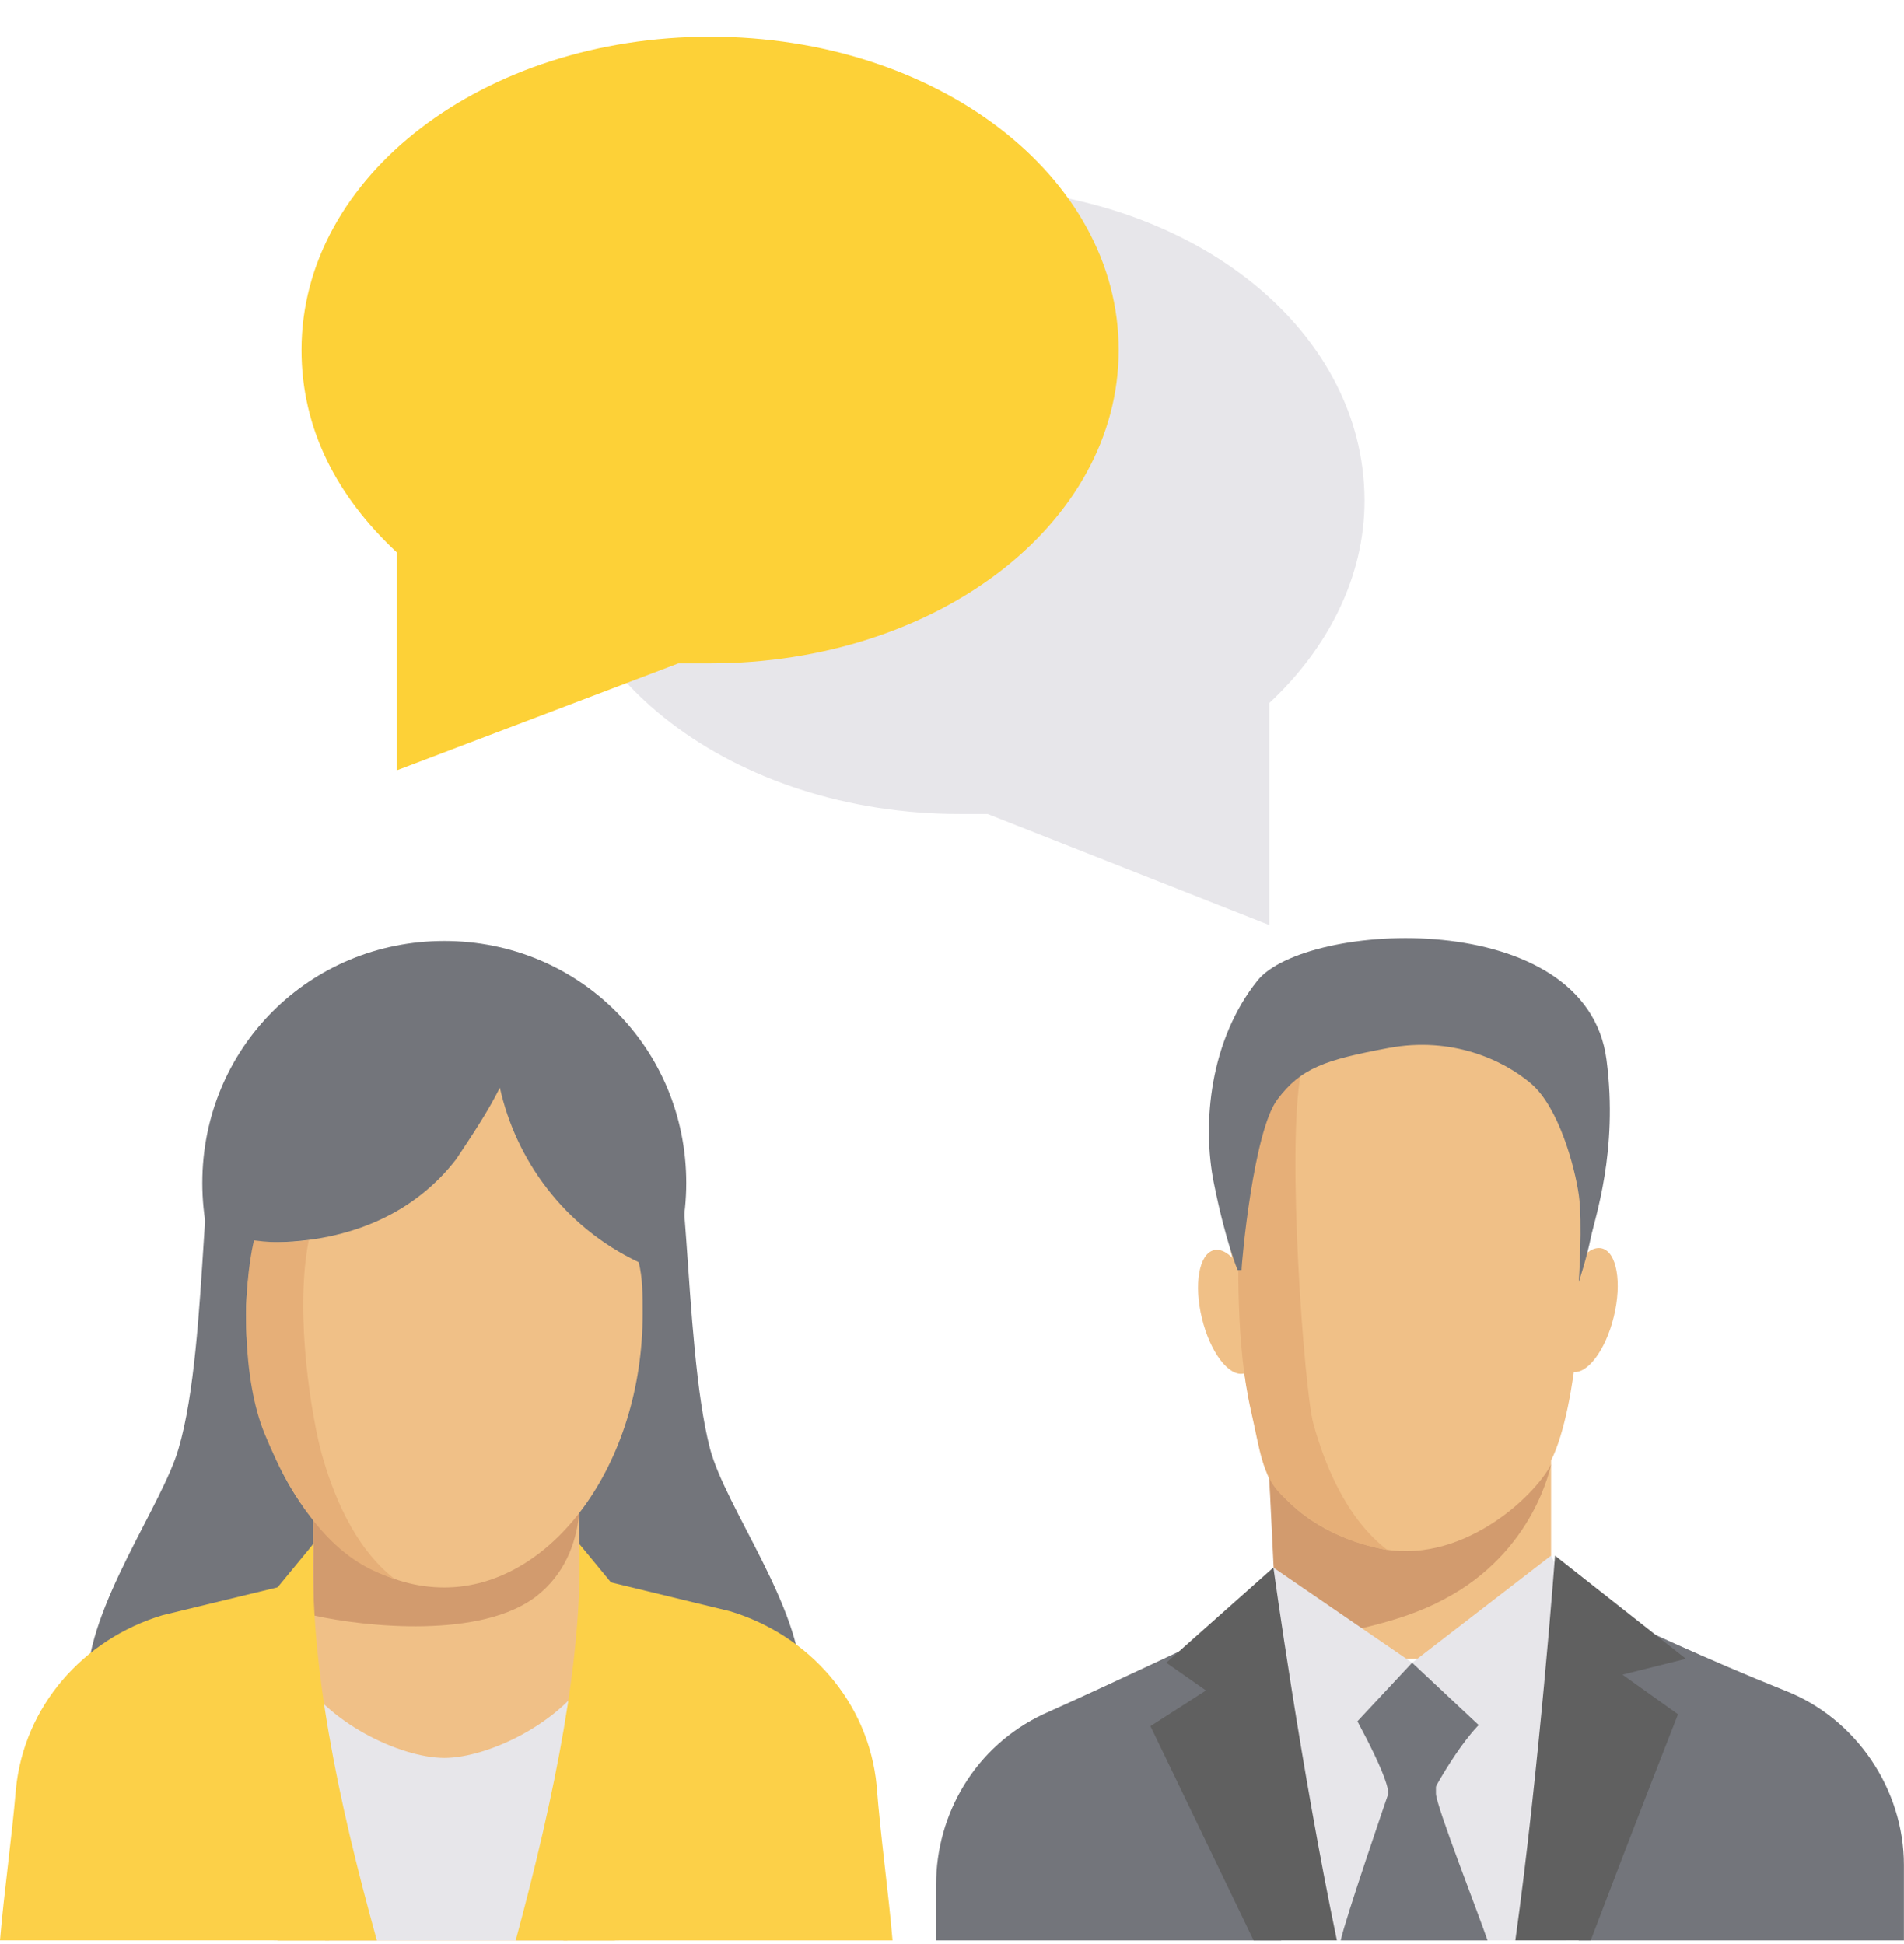 <svg width="47" height="48" viewBox="0 0 47 48" fill="none" xmlns="http://www.w3.org/2000/svg">
<rect x="31.104" y="41.346" width="7.553" height="6.561" fill="#E7E6EA"/>
<path d="M7.248 43.403C7.052 41.347 7.15 39.291 7.738 37.332C7.738 37.332 7.346 35.962 7.052 34.982C6.171 32.73 5.877 30.282 6.073 27.932H5.583C4.898 27.247 5.192 33.122 4.408 35.766C4.017 37.136 2.156 39.682 2.156 41.543C2.156 42.228 2.352 42.816 2.548 43.403H7.248V43.403Z" fill="#73757B"/>
<path d="M14.687 43.403H19.387C19.681 42.816 19.779 42.13 19.779 41.543C19.779 39.682 17.918 37.234 17.526 35.766C16.841 33.122 17.037 27.247 16.352 27.932H15.862C16.058 30.38 15.666 32.73 14.883 34.982C14.491 35.962 14.197 37.332 14.197 37.332C14.883 39.291 14.981 41.347 14.687 43.403Z" fill="#73757B"/>
<path d="M13.022 40.368C14.374 40.368 15.47 39.141 15.47 37.627C15.47 36.112 14.374 34.885 13.022 34.885C11.67 34.885 10.574 36.112 10.574 37.627C10.574 39.141 11.67 40.368 13.022 40.368Z" fill="#73757B"/>
<path d="M5.092 29.205C5.092 29.205 5.582 35.962 4.015 39.486C2.448 43.109 2.057 43.991 1.959 43.991C1.861 43.991 5.876 42.816 5.876 42.816L9.499 37.822L9.597 33.122L5.092 29.205Z" fill="#73757B"/>
<path d="M8.029 47.908H14.002C14.198 47.516 14.296 46.928 14.296 46.439C15.471 44.481 14.981 41.445 14.296 38.214V33.514H7.735V38.116C5.875 40.564 6.266 43.403 7.735 46.341C7.735 46.928 7.833 47.516 8.029 47.908Z" fill="#F0C087"/>
<path d="M13.249 39.403C11.89 40.469 9.009 40.167 7.738 39.883V36.807L14.107 35.615C14.387 36.433 14.608 38.336 13.249 39.403Z" fill="#D29B6E"/>
<path d="M15.277 47.908L14.591 41.25C13.906 42.523 12.045 43.404 10.968 43.404C9.891 43.404 8.031 42.523 7.345 41.25L6.758 47.908H15.277Z" fill="#E7E6EA"/>
<path d="M8.127 47.906L6.463 39.975L7.246 39.094L4.015 39.877C2.056 40.465 0.588 42.129 0.392 44.185C0.294 45.361 0.098 46.731 0 47.906H8.127Z" fill="#FCD048"/>
<path d="M13.904 47.907H22.032C21.934 46.732 21.738 45.361 21.64 44.088C21.444 42.032 19.975 40.367 18.017 39.779L14.786 38.996L15.569 39.877L13.904 47.907Z" fill="#FCD048"/>
<path d="M16.94 29.206C16.94 32.535 14.296 35.178 10.967 35.178C7.638 35.178 4.994 32.535 4.994 29.206C4.994 25.876 7.638 23.232 10.967 23.232C14.296 23.232 16.94 25.876 16.94 29.206Z" fill="#73757B"/>
<path d="M6.855 47.909H9.303C8.324 44.384 7.638 41.055 7.736 38.117L4.994 41.446L4.896 41.544L6.659 42.524L4.896 43.601L6.855 47.909Z" fill="#FCD048"/>
<path d="M15.179 47.907L17.137 43.599L15.374 42.522L17.137 41.542L17.039 41.444L14.297 38.115C14.395 40.857 13.71 44.284 12.73 47.907H15.179V47.907Z" fill="#FCD048"/>
<path d="M39.837 32.507C40.042 31.666 39.91 30.912 39.542 30.823C39.174 30.733 38.71 31.342 38.505 32.183C38.301 33.024 38.433 33.778 38.801 33.867C39.168 33.957 39.633 33.348 39.837 32.507Z" fill="#F0C087"/>
<path d="M29.67 32.551C29.874 33.392 30.338 34.001 30.706 33.911C31.074 33.822 31.206 33.068 31.001 32.227C30.797 31.387 30.333 30.778 29.965 30.867C29.597 30.957 29.465 31.711 29.67 32.551Z" fill="#F0C087"/>
<path d="M39.169 29.988L39.072 31.358C39.072 31.358 38.974 34.688 38.288 36.059V40.954H31.63L31.336 36.548C31.336 36.548 30.455 33.806 30.553 31.652C30.553 31.652 29.965 29.4 30.161 28.029C30.357 26.658 32.609 24.994 34.372 24.798C36.134 24.602 39.757 24.7 39.169 29.988Z" fill="#F0C087"/>
<path d="M33.978 38.212C31.922 37.723 31.334 36.45 31.334 36.45C31.334 36.548 31.334 36.548 31.334 36.548L31.53 40.563C32.999 40.367 34.565 40.073 35.642 39.486C37.895 38.31 38.286 36.156 38.286 36.156C37.895 36.94 36.034 38.702 33.978 38.212Z" fill="#D29B6E"/>
<path d="M31.626 47.907C30.843 45.067 30.354 41.738 30.354 41.738L29.962 40.367C29.962 40.367 27.71 41.444 25.751 42.325C24.087 43.109 23.107 44.773 23.107 46.536V47.907H31.626Z" fill="#73757B"/>
<path d="M46.998 47.908V46.047C46.998 44.187 45.823 42.424 44.06 41.739C42.102 40.956 40.242 40.074 40.242 40.074C39.361 41.641 38.969 45.46 38.969 47.908H46.998Z" fill="#73757B"/>
<path d="M36.719 47.907C36.523 47.32 35.446 44.578 35.446 44.284C35.446 43.991 35.446 43.305 35.446 43.305L34.467 43.109L34.271 44.284C34.271 44.284 33.194 47.418 33.096 47.907H36.719Z" fill="#73757B"/>
<path d="M33.193 41.934C33.193 41.934 34.27 43.794 34.27 44.284C34.27 44.284 34.956 44.088 35.347 44.284C35.347 44.284 36.327 42.423 37.012 42.228V41.738C37.11 41.248 33.781 40.367 33.193 41.934Z" fill="#73757B"/>
<path d="M38.286 38.408L34.859 41.052L37.993 43.99L39.266 40.269L38.286 38.408Z" fill="#E7E6EA"/>
<path d="M31.431 38.701L34.858 41.051L32.117 43.989C32.117 43.989 31.529 42.324 31.235 41.932C30.843 41.541 30.843 41.247 30.843 41.051C30.746 40.855 31.431 38.701 31.431 38.701Z" fill="#E7E6EA"/>
<path d="M30.944 47.906H33.001C32.119 43.695 31.434 38.701 31.434 38.701L28.79 41.051L29.769 41.737L28.398 42.618L30.944 47.906Z" fill="#606060"/>
<path d="M39.267 47.906C40.344 45.067 41.421 42.325 41.421 42.325L40.05 41.346L41.617 40.954L38.386 38.408C38.386 38.408 37.994 43.696 37.406 47.906H39.267Z" fill="#606060"/>
<path d="M12.339 26.855C12.045 27.443 11.653 28.03 11.262 28.618C10.283 29.891 8.716 30.674 6.66 30.674C6.562 30.674 6.366 30.674 6.268 30.674C6.17 31.262 6.072 31.849 6.072 32.437C6.072 36.158 8.226 39.193 10.968 39.193C13.612 39.193 15.864 36.158 15.864 32.437C15.864 31.947 15.864 31.556 15.766 31.164C13.906 30.283 12.731 28.618 12.339 26.855Z" fill="#F0C087"/>
<path d="M7.935 35.871C8.188 36.791 8.711 38.202 9.769 39.004C9.409 38.821 7.853 38.603 6.534 35.404C5.977 34.053 5.979 31.877 6.268 30.625C6.612 30.671 6.814 30.671 6.997 30.671C7.206 30.671 7.413 30.651 7.62 30.625C7.256 32.51 7.719 35.085 7.935 35.871Z" fill="#E6AF78"/>
<path d="M32.417 35.137C32.669 36.056 33.193 37.467 34.251 38.27C33.962 38.2 32.749 38.06 31.612 36.89C31.15 36.414 31.096 35.773 30.884 34.849C30.493 33.145 30.573 31.179 30.573 29.881C30.573 29.375 30.922 27.123 31.105 27.123C31.314 27.123 31.908 26.514 32.114 26.488C31.751 28.373 32.201 34.351 32.417 35.137Z" fill="#E6AF78"/>
<path d="M33.683 12.363C33.683 14.223 32.801 15.986 31.333 17.357V22.84L24.381 20.098C24.185 20.098 23.891 20.098 23.695 20.098C18.114 20.098 13.609 16.671 13.609 12.363C13.609 8.054 18.114 4.627 23.695 4.627C29.276 4.627 33.683 8.054 33.683 12.363Z" fill="#E7E6EA"/>
<path d="M27.614 8.642C27.614 12.95 23.11 16.377 17.529 16.377C17.235 16.377 17.039 16.377 16.746 16.377L9.793 19.021V13.636C8.325 12.265 7.443 10.6 7.443 8.642C7.443 4.333 11.948 0.906 17.529 0.906C23.11 0.906 27.614 4.333 27.614 8.642Z" fill="#FDD137"/>
<path d="M38.972 31.652C38.972 31.652 39.07 30.184 38.972 29.498C38.874 28.813 38.482 27.344 37.797 26.756C37.111 26.169 35.838 25.581 34.272 25.875C32.705 26.169 32.117 26.365 31.53 27.148C30.942 27.932 30.648 31.163 30.648 31.359H30.551C30.551 31.359 30.257 30.673 29.963 29.204C29.669 27.736 29.865 25.679 31.04 24.211C32.215 22.742 39.167 22.35 39.657 26.169C39.951 28.421 39.363 30.086 39.265 30.575C39.167 31.065 38.972 31.652 38.972 31.652Z" fill="#73757B"/>
</svg>

